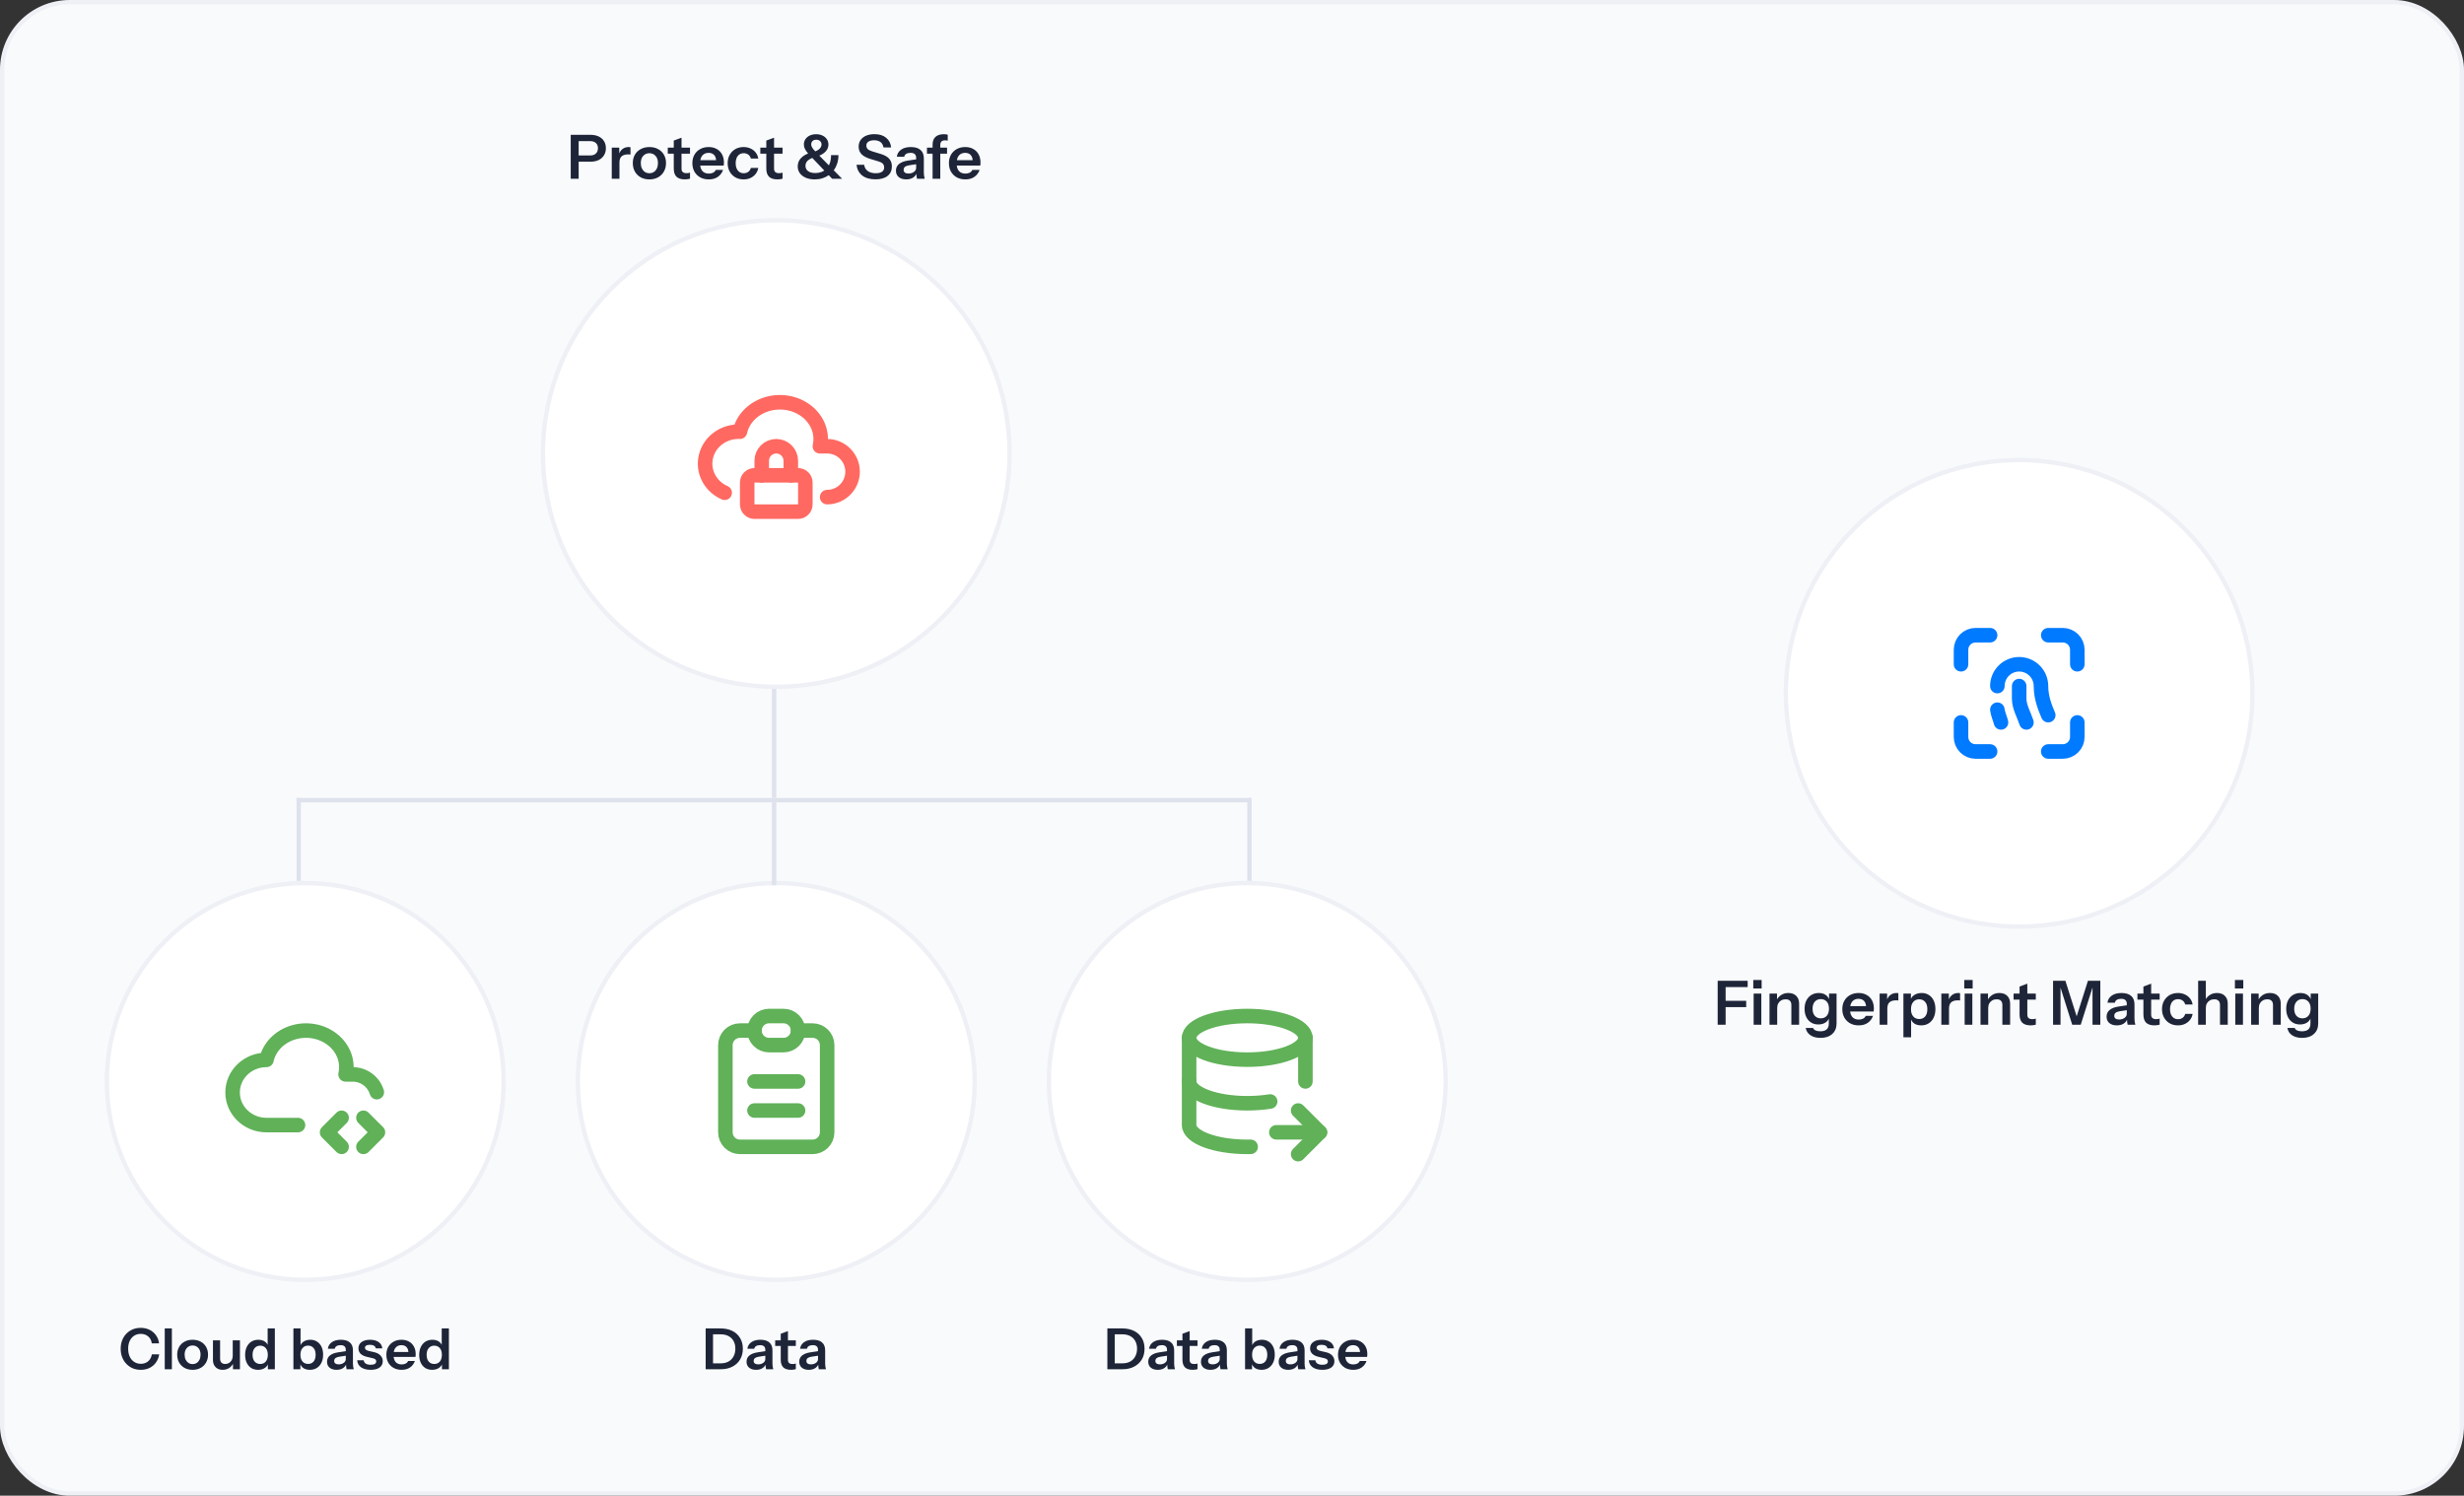 <svg width="565" height="343" viewBox="0 0 565 343" fill="none" xmlns="http://www.w3.org/2000/svg">
<rect x="0" y="0" width="565" height="343" fill="#333333" stroke="none"/>
<rect x="0.5" y="0.5" width="564" height="342" rx="15.5" fill="#F9FAFC" stroke="#EEF0F5"/>
<path d="M130.868 41V30.92H135.39C136.127 30.92 136.757 31.046 137.28 31.298C137.812 31.55 138.218 31.905 138.498 32.362C138.787 32.819 138.932 33.361 138.932 33.986C138.932 34.602 138.787 35.143 138.498 35.61C138.209 36.077 137.803 36.441 137.28 36.702C136.757 36.954 136.127 37.08 135.39 37.08H132.282V35.652H135.306C135.885 35.652 136.328 35.503 136.636 35.204C136.953 34.905 137.112 34.499 137.112 33.986C137.112 33.482 136.953 33.085 136.636 32.796C136.328 32.507 135.885 32.362 135.306 32.362H132.688V41H130.868ZM140.276 41V33.86H141.998V35.582H142.04V41H140.276ZM142.04 37.276L141.858 35.582C142.026 34.975 142.311 34.513 142.712 34.196C143.113 33.879 143.594 33.72 144.154 33.72C144.35 33.72 144.49 33.739 144.574 33.776V35.442C144.527 35.423 144.462 35.414 144.378 35.414C144.294 35.405 144.191 35.4 144.07 35.4C143.389 35.4 142.88 35.549 142.544 35.848C142.208 36.147 142.04 36.623 142.04 37.276ZM148.911 41.14C148.155 41.14 147.487 40.981 146.909 40.664C146.339 40.347 145.896 39.908 145.579 39.348C145.261 38.779 145.103 38.13 145.103 37.402C145.103 36.674 145.261 36.035 145.579 35.484C145.896 34.933 146.339 34.504 146.909 34.196C147.487 33.879 148.155 33.72 148.911 33.72C149.676 33.72 150.343 33.879 150.913 34.196C151.482 34.504 151.925 34.933 152.243 35.484C152.56 36.035 152.719 36.674 152.719 37.402C152.719 38.13 152.555 38.779 152.229 39.348C151.911 39.908 151.468 40.347 150.899 40.664C150.329 40.981 149.667 41.14 148.911 41.14ZM148.911 39.726C149.284 39.726 149.62 39.633 149.919 39.446C150.217 39.25 150.451 38.979 150.619 38.634C150.787 38.279 150.871 37.864 150.871 37.388C150.871 36.688 150.684 36.137 150.311 35.736C149.947 35.335 149.48 35.134 148.911 35.134C148.341 35.134 147.87 35.335 147.497 35.736C147.123 36.137 146.937 36.688 146.937 37.388C146.937 37.864 147.021 38.279 147.189 38.634C147.366 38.979 147.599 39.25 147.889 39.446C148.187 39.633 148.528 39.726 148.911 39.726ZM157.058 41.14C156.181 41.14 155.532 40.935 155.112 40.524C154.701 40.104 154.496 39.479 154.496 38.648V32.236L156.274 31.578V38.69C156.274 39.035 156.367 39.292 156.554 39.46C156.741 39.628 157.035 39.712 157.436 39.712C157.595 39.712 157.735 39.703 157.856 39.684C157.987 39.656 158.108 39.623 158.22 39.586V40.958C158.108 41.014 157.949 41.056 157.744 41.084C157.539 41.121 157.31 41.14 157.058 41.14ZM153.124 35.246V33.86H158.22V35.246H153.124ZM162.527 41.14C161.771 41.14 161.108 40.981 160.539 40.664C159.979 40.347 159.54 39.908 159.223 39.348C158.915 38.788 158.761 38.144 158.761 37.416C158.761 36.688 158.915 36.049 159.223 35.498C159.54 34.938 159.979 34.504 160.539 34.196C161.099 33.879 161.752 33.72 162.499 33.72C163.208 33.72 163.824 33.869 164.347 34.168C164.869 34.457 165.275 34.868 165.565 35.4C165.854 35.932 165.999 36.553 165.999 37.262C165.999 37.393 165.994 37.514 165.985 37.626C165.975 37.738 165.961 37.85 165.943 37.962H159.853V36.73H164.585L164.221 37.066C164.221 36.394 164.067 35.89 163.759 35.554C163.451 35.218 163.021 35.05 162.471 35.05C161.873 35.05 161.397 35.255 161.043 35.666C160.697 36.077 160.525 36.669 160.525 37.444C160.525 38.209 160.697 38.797 161.043 39.208C161.397 39.609 161.897 39.81 162.541 39.81C162.914 39.81 163.241 39.74 163.521 39.6C163.801 39.46 164.006 39.245 164.137 38.956H165.803C165.569 39.628 165.173 40.16 164.613 40.552C164.062 40.944 163.367 41.14 162.527 41.14ZM170.509 41.14C169.79 41.14 169.155 40.981 168.605 40.664C168.063 40.347 167.634 39.908 167.317 39.348C167.009 38.779 166.855 38.135 166.855 37.416C166.855 36.697 167.009 36.063 167.317 35.512C167.634 34.952 168.063 34.513 168.605 34.196C169.155 33.879 169.79 33.72 170.509 33.72C171.097 33.72 171.629 33.832 172.105 34.056C172.581 34.271 172.973 34.579 173.281 34.98C173.589 35.372 173.785 35.829 173.869 36.352H172.175C172.072 35.969 171.876 35.671 171.587 35.456C171.297 35.241 170.947 35.134 170.537 35.134C170.154 35.134 169.823 35.227 169.543 35.414C169.272 35.601 169.062 35.867 168.913 36.212C168.763 36.557 168.689 36.959 168.689 37.416C168.689 37.883 168.763 38.289 168.913 38.634C169.062 38.979 169.277 39.25 169.557 39.446C169.837 39.633 170.163 39.726 170.537 39.726C170.947 39.726 171.297 39.619 171.587 39.404C171.876 39.189 172.072 38.891 172.175 38.508H173.869C173.785 39.031 173.584 39.493 173.267 39.894C172.959 40.286 172.567 40.594 172.091 40.818C171.624 41.033 171.097 41.14 170.509 41.14ZM178.277 41.14C177.399 41.14 176.751 40.935 176.331 40.524C175.92 40.104 175.715 39.479 175.715 38.648V32.236L177.493 31.578V38.69C177.493 39.035 177.586 39.292 177.773 39.46C177.959 39.628 178.253 39.712 178.655 39.712C178.813 39.712 178.953 39.703 179.075 39.684C179.205 39.656 179.327 39.623 179.439 39.586V40.958C179.327 41.014 179.168 41.056 178.963 41.084C178.757 41.121 178.529 41.14 178.277 41.14ZM174.343 35.246V33.86H179.439V35.246H174.343ZM190.815 41L185.537 35.456C185.239 35.129 185.001 34.835 184.823 34.574C184.646 34.313 184.52 34.065 184.445 33.832C184.371 33.599 184.333 33.351 184.333 33.09C184.333 32.661 184.45 32.273 184.683 31.928C184.917 31.573 185.243 31.293 185.663 31.088C186.093 30.883 186.583 30.78 187.133 30.78C187.665 30.78 188.146 30.878 188.575 31.074C189.005 31.27 189.341 31.545 189.583 31.9C189.835 32.255 189.961 32.679 189.961 33.174C189.961 33.743 189.747 34.266 189.317 34.742C188.888 35.209 188.253 35.582 187.413 35.862L186.559 34.84C187.185 34.644 187.642 34.401 187.931 34.112C188.23 33.813 188.379 33.487 188.379 33.132C188.379 32.815 188.267 32.553 188.043 32.348C187.829 32.143 187.535 32.04 187.161 32.04C186.797 32.04 186.513 32.143 186.307 32.348C186.111 32.553 186.013 32.801 186.013 33.09C186.013 33.249 186.046 33.417 186.111 33.594C186.177 33.762 186.312 33.977 186.517 34.238C186.732 34.499 187.045 34.845 187.455 35.274L193.097 41H190.815ZM186.811 41.14C186.037 41.14 185.355 41.014 184.767 40.762C184.189 40.51 183.736 40.165 183.409 39.726C183.083 39.278 182.919 38.76 182.919 38.172C182.919 37.388 183.185 36.73 183.717 36.198C184.249 35.657 185.019 35.241 186.027 34.952L186.881 36.002C186.34 36.161 185.911 36.343 185.593 36.548C185.276 36.744 185.047 36.963 184.907 37.206C184.767 37.449 184.697 37.715 184.697 38.004C184.697 38.527 184.893 38.937 185.285 39.236C185.687 39.535 186.247 39.684 186.965 39.684C187.451 39.684 187.908 39.605 188.337 39.446C188.767 39.287 189.149 39.045 189.485 38.718C189.821 38.382 190.083 37.957 190.269 37.444C190.465 36.921 190.563 36.296 190.563 35.568H192.257C192.257 36.231 192.169 36.851 191.991 37.43C191.814 37.999 191.562 38.513 191.235 38.97C190.918 39.427 190.531 39.819 190.073 40.146C189.625 40.463 189.126 40.711 188.575 40.888C188.025 41.056 187.437 41.14 186.811 41.14ZM200.754 41.126C199.485 41.126 198.472 40.837 197.716 40.258C196.97 39.67 196.531 38.844 196.4 37.78H198.15C198.234 38.396 198.51 38.877 198.976 39.222C199.443 39.558 200.054 39.726 200.81 39.726C201.436 39.726 201.912 39.614 202.238 39.39C202.574 39.157 202.742 38.835 202.742 38.424C202.742 38.06 202.64 37.766 202.434 37.542C202.229 37.318 201.884 37.136 201.398 36.996L199.578 36.45C198.654 36.17 197.973 35.801 197.534 35.344C197.105 34.887 196.89 34.313 196.89 33.622C196.89 33.043 197.04 32.539 197.338 32.11C197.637 31.681 198.057 31.349 198.598 31.116C199.149 30.883 199.788 30.766 200.516 30.766C201.636 30.766 202.528 31.041 203.19 31.592C203.862 32.133 204.245 32.871 204.338 33.804H202.588C202.486 33.244 202.252 32.833 201.888 32.572C201.524 32.301 201.034 32.166 200.418 32.166C199.877 32.166 199.448 32.273 199.13 32.488C198.813 32.703 198.654 32.997 198.654 33.37C198.654 33.678 198.748 33.939 198.934 34.154C199.13 34.369 199.49 34.555 200.012 34.714L201.86 35.274C202.784 35.545 203.456 35.913 203.876 36.38C204.296 36.847 204.506 37.439 204.506 38.158C204.506 39.11 204.175 39.843 203.512 40.356C202.859 40.869 201.94 41.126 200.754 41.126ZM210.271 41C210.224 40.813 210.187 40.608 210.159 40.384C210.14 40.16 210.131 39.889 210.131 39.572H210.075V36.184C210.075 35.811 209.968 35.531 209.753 35.344C209.548 35.148 209.23 35.05 208.801 35.05C208.381 35.05 208.045 35.129 207.793 35.288C207.55 35.437 207.401 35.657 207.345 35.946H205.651C205.726 35.283 206.043 34.747 206.603 34.336C207.163 33.925 207.914 33.72 208.857 33.72C209.837 33.72 210.579 33.944 211.083 34.392C211.587 34.831 211.839 35.479 211.839 36.338V39.572C211.839 39.796 211.853 40.025 211.881 40.258C211.918 40.491 211.97 40.739 212.035 41H210.271ZM207.793 41.14C207.074 41.14 206.5 40.963 206.071 40.608C205.651 40.244 205.441 39.759 205.441 39.152C205.441 38.499 205.679 37.981 206.155 37.598C206.631 37.215 207.303 36.959 208.171 36.828L210.397 36.492V37.612L208.465 37.906C208.045 37.971 207.728 38.088 207.513 38.256C207.308 38.424 207.205 38.657 207.205 38.956C207.205 39.227 207.303 39.437 207.499 39.586C207.695 39.726 207.966 39.796 208.311 39.796C208.815 39.796 209.235 39.67 209.571 39.418C209.907 39.166 210.075 38.858 210.075 38.494L210.271 39.572C210.084 40.085 209.776 40.477 209.347 40.748C208.927 41.009 208.409 41.14 207.793 41.14ZM213.844 41V33.202C213.844 32.418 214.058 31.821 214.488 31.41C214.926 30.99 215.58 30.78 216.448 30.78C216.644 30.78 216.807 30.789 216.938 30.808C217.068 30.827 217.194 30.855 217.316 30.892V32.264C217.25 32.236 217.166 32.217 217.064 32.208C216.961 32.189 216.844 32.18 216.714 32.18C216.34 32.18 216.06 32.273 215.874 32.46C215.696 32.637 215.608 32.899 215.608 33.244V41H213.844ZM212.556 35.246V33.86H217.162V35.246H212.556ZM221.357 41.14C220.601 41.14 219.938 40.981 219.369 40.664C218.809 40.347 218.37 39.908 218.053 39.348C217.745 38.788 217.591 38.144 217.591 37.416C217.591 36.688 217.745 36.049 218.053 35.498C218.37 34.938 218.809 34.504 219.369 34.196C219.929 33.879 220.582 33.72 221.329 33.72C222.038 33.72 222.654 33.869 223.177 34.168C223.7 34.457 224.106 34.868 224.395 35.4C224.684 35.932 224.829 36.553 224.829 37.262C224.829 37.393 224.824 37.514 224.815 37.626C224.806 37.738 224.792 37.85 224.773 37.962H218.683V36.73H223.415L223.051 37.066C223.051 36.394 222.897 35.89 222.589 35.554C222.281 35.218 221.852 35.05 221.301 35.05C220.704 35.05 220.228 35.255 219.873 35.666C219.528 36.077 219.355 36.669 219.355 37.444C219.355 38.209 219.528 38.797 219.873 39.208C220.228 39.609 220.727 39.81 221.371 39.81C221.744 39.81 222.071 39.74 222.351 39.6C222.631 39.46 222.836 39.245 222.967 38.956H224.633C224.4 39.628 224.003 40.16 223.443 40.552C222.892 40.944 222.197 41.14 221.357 41.14Z" fill="#1E2538"/>
<path d="M393.868 235V224.92H395.688V235H393.868ZM394.736 230.954V229.512H400.406V230.954H394.736ZM394.736 226.362V224.92H400.742V226.362H394.736ZM402.114 235V227.86H403.878V235H402.114ZM402.03 226.684V224.738H403.948V226.684H402.03ZM405.751 235V227.86H407.473V229.54H407.515V235H405.751ZM410.763 235V230.492C410.763 230.053 410.651 229.722 410.427 229.498C410.203 229.274 409.876 229.162 409.447 229.162C409.073 229.162 408.737 229.246 408.439 229.414C408.149 229.582 407.921 229.815 407.753 230.114C407.594 230.413 407.515 230.758 407.515 231.15L407.333 229.442C407.575 228.919 407.93 228.504 408.397 228.196C408.863 227.879 409.423 227.72 410.077 227.72C410.851 227.72 411.453 227.939 411.882 228.378C412.321 228.817 412.541 229.4 412.541 230.128V235H410.763ZM417.445 238.01C416.502 238.01 415.728 237.805 415.121 237.394C414.524 236.983 414.169 236.428 414.057 235.728H415.737C415.821 235.971 416.003 236.157 416.283 236.288C416.572 236.428 416.946 236.498 417.403 236.498C418.066 236.498 418.556 236.349 418.873 236.05C419.19 235.761 419.349 235.317 419.349 234.72V233.18L419.475 233.208C419.363 233.731 419.078 234.151 418.621 234.468C418.164 234.776 417.604 234.93 416.941 234.93C416.306 234.93 415.751 234.781 415.275 234.482C414.808 234.183 414.444 233.768 414.183 233.236C413.922 232.695 413.791 232.065 413.791 231.346C413.791 230.618 413.926 229.983 414.197 229.442C414.468 228.901 414.846 228.481 415.331 228.182C415.826 227.874 416.4 227.72 417.053 227.72C417.725 227.72 418.276 227.883 418.705 228.21C419.144 228.527 419.414 228.971 419.517 229.54L419.405 229.554V227.86H421.127V234.706C421.127 235.723 420.796 236.526 420.133 237.114C419.48 237.711 418.584 238.01 417.445 238.01ZM417.515 233.53C418.084 233.53 418.537 233.339 418.873 232.956C419.218 232.564 419.391 232.018 419.391 231.318C419.391 230.618 419.218 230.077 418.873 229.694C418.528 229.311 418.07 229.12 417.501 229.12C416.941 229.12 416.488 229.316 416.143 229.708C415.798 230.091 415.625 230.632 415.625 231.332C415.625 232.032 415.798 232.573 416.143 232.956C416.488 233.339 416.946 233.53 417.515 233.53ZM426.21 235.14C425.454 235.14 424.792 234.981 424.222 234.664C423.662 234.347 423.224 233.908 422.906 233.348C422.598 232.788 422.444 232.144 422.444 231.416C422.444 230.688 422.598 230.049 422.906 229.498C423.224 228.938 423.662 228.504 424.222 228.196C424.782 227.879 425.436 227.72 426.182 227.72C426.892 227.72 427.508 227.869 428.03 228.168C428.553 228.457 428.959 228.868 429.248 229.4C429.538 229.932 429.682 230.553 429.682 231.262C429.682 231.393 429.678 231.514 429.668 231.626C429.659 231.738 429.645 231.85 429.626 231.962H423.536V230.73H428.268L427.904 231.066C427.904 230.394 427.75 229.89 427.442 229.554C427.134 229.218 426.705 229.05 426.154 229.05C425.557 229.05 425.081 229.255 424.726 229.666C424.381 230.077 424.208 230.669 424.208 231.444C424.208 232.209 424.381 232.797 424.726 233.208C425.081 233.609 425.58 233.81 426.224 233.81C426.598 233.81 426.924 233.74 427.204 233.6C427.484 233.46 427.69 233.245 427.82 232.956H429.486C429.253 233.628 428.856 234.16 428.296 234.552C427.746 234.944 427.05 235.14 426.21 235.14ZM431.002 235V227.86H432.724V229.582H432.766V235H431.002ZM432.766 231.276L432.584 229.582C432.752 228.975 433.037 228.513 433.438 228.196C433.84 227.879 434.32 227.72 434.88 227.72C435.076 227.72 435.216 227.739 435.3 227.776V229.442C435.254 229.423 435.188 229.414 435.104 229.414C435.02 229.405 434.918 229.4 434.796 229.4C434.115 229.4 433.606 229.549 433.27 229.848C432.934 230.147 432.766 230.623 432.766 231.276ZM440.532 235.14C439.85 235.14 439.295 234.981 438.866 234.664C438.446 234.337 438.184 233.889 438.082 233.32L438.222 233.306V237.87H436.458V227.86H438.18V229.47L438.04 229.442C438.17 228.91 438.469 228.49 438.936 228.182C439.402 227.874 439.972 227.72 440.644 227.72C441.278 227.72 441.829 227.874 442.296 228.182C442.772 228.481 443.14 228.905 443.402 229.456C443.663 230.007 443.794 230.655 443.794 231.402C443.794 232.158 443.658 232.816 443.388 233.376C443.117 233.936 442.739 234.37 442.254 234.678C441.768 234.986 441.194 235.14 440.532 235.14ZM440.084 233.684C440.653 233.684 441.106 233.488 441.442 233.096C441.778 232.695 441.946 232.135 441.946 231.416C441.946 230.697 441.773 230.142 441.428 229.75C441.092 229.358 440.639 229.162 440.07 229.162C439.51 229.162 439.057 229.363 438.712 229.764C438.366 230.156 438.194 230.711 438.194 231.43C438.194 232.149 438.366 232.704 438.712 233.096C439.057 233.488 439.514 233.684 440.084 233.684ZM445.153 235V227.86H446.875V229.582H446.917V235H445.153ZM446.917 231.276L446.735 229.582C446.903 228.975 447.188 228.513 447.589 228.196C447.99 227.879 448.471 227.72 449.031 227.72C449.227 227.72 449.367 227.739 449.451 227.776V229.442C449.404 229.423 449.339 229.414 449.255 229.414C449.171 229.405 449.068 229.4 448.947 229.4C448.266 229.4 447.757 229.549 447.421 229.848C447.085 230.147 446.917 230.623 446.917 231.276ZM450.499 235V227.86H452.263V235H450.499ZM450.415 226.684V224.738H452.333V226.684H450.415ZM454.135 235V227.86H455.857V229.54H455.899V235H454.135ZM459.147 235V230.492C459.147 230.053 459.035 229.722 458.811 229.498C458.587 229.274 458.261 229.162 457.831 229.162C457.458 229.162 457.122 229.246 456.823 229.414C456.534 229.582 456.305 229.815 456.137 230.114C455.979 230.413 455.899 230.758 455.899 231.15L455.717 229.442C455.96 228.919 456.315 228.504 456.781 228.196C457.248 227.879 457.808 227.72 458.461 227.72C459.236 227.72 459.838 227.939 460.267 228.378C460.706 228.817 460.925 229.4 460.925 230.128V235H459.147ZM465.654 235.14C464.776 235.14 464.128 234.935 463.708 234.524C463.297 234.104 463.092 233.479 463.092 232.648V226.236L464.87 225.578V232.69C464.87 233.035 464.963 233.292 465.15 233.46C465.336 233.628 465.63 233.712 466.032 233.712C466.19 233.712 466.33 233.703 466.452 233.684C466.582 233.656 466.704 233.623 466.816 233.586V234.958C466.704 235.014 466.545 235.056 466.34 235.084C466.134 235.121 465.906 235.14 465.654 235.14ZM461.72 229.246V227.86H466.816V229.246H461.72ZM470.772 235V224.92H473.6L476.68 234.636H475.686L478.766 224.92H481.608V235H479.816V225.522H480.11L477.114 235H475.168L472.2 225.606H472.48V235H470.772ZM487.872 235C487.826 234.813 487.788 234.608 487.76 234.384C487.742 234.16 487.732 233.889 487.732 233.572H487.676V230.184C487.676 229.811 487.569 229.531 487.354 229.344C487.149 229.148 486.832 229.05 486.402 229.05C485.982 229.05 485.646 229.129 485.394 229.288C485.152 229.437 485.002 229.657 484.946 229.946H483.252C483.327 229.283 483.644 228.747 484.204 228.336C484.764 227.925 485.516 227.72 486.458 227.72C487.438 227.72 488.18 227.944 488.684 228.392C489.188 228.831 489.44 229.479 489.44 230.338V233.572C489.44 233.796 489.454 234.025 489.482 234.258C489.52 234.491 489.571 234.739 489.636 235H487.872ZM485.394 235.14C484.676 235.14 484.102 234.963 483.672 234.608C483.252 234.244 483.042 233.759 483.042 233.152C483.042 232.499 483.28 231.981 483.756 231.598C484.232 231.215 484.904 230.959 485.772 230.828L487.998 230.492V231.612L486.066 231.906C485.646 231.971 485.329 232.088 485.114 232.256C484.909 232.424 484.806 232.657 484.806 232.956C484.806 233.227 484.904 233.437 485.1 233.586C485.296 233.726 485.567 233.796 485.912 233.796C486.416 233.796 486.836 233.67 487.172 233.418C487.508 233.166 487.676 232.858 487.676 232.494L487.872 233.572C487.686 234.085 487.378 234.477 486.948 234.748C486.528 235.009 486.01 235.14 485.394 235.14ZM494.05 235.14C493.173 235.14 492.524 234.935 492.104 234.524C491.694 234.104 491.488 233.479 491.488 232.648V226.236L493.266 225.578V232.69C493.266 233.035 493.36 233.292 493.546 233.46C493.733 233.628 494.027 233.712 494.428 233.712C494.587 233.712 494.727 233.703 494.848 233.684C494.979 233.656 495.1 233.623 495.212 233.586V234.958C495.1 235.014 494.942 235.056 494.736 235.084C494.531 235.121 494.302 235.14 494.05 235.14ZM490.116 229.246V227.86H495.212V229.246H490.116ZM499.407 235.14C498.688 235.14 498.054 234.981 497.503 234.664C496.962 234.347 496.532 233.908 496.215 233.348C495.907 232.779 495.753 232.135 495.753 231.416C495.753 230.697 495.907 230.063 496.215 229.512C496.532 228.952 496.962 228.513 497.503 228.196C498.054 227.879 498.688 227.72 499.407 227.72C499.995 227.72 500.527 227.832 501.003 228.056C501.479 228.271 501.871 228.579 502.179 228.98C502.487 229.372 502.683 229.829 502.767 230.352H501.073C500.97 229.969 500.774 229.671 500.485 229.456C500.196 229.241 499.846 229.134 499.435 229.134C499.052 229.134 498.721 229.227 498.441 229.414C498.17 229.601 497.96 229.867 497.811 230.212C497.662 230.557 497.587 230.959 497.587 231.416C497.587 231.883 497.662 232.289 497.811 232.634C497.96 232.979 498.175 233.25 498.455 233.446C498.735 233.633 499.062 233.726 499.435 233.726C499.846 233.726 500.196 233.619 500.485 233.404C500.774 233.189 500.97 232.891 501.073 232.508H502.767C502.683 233.031 502.482 233.493 502.165 233.894C501.857 234.286 501.465 234.594 500.989 234.818C500.522 235.033 499.995 235.14 499.407 235.14ZM504.038 235V224.92H505.802V235H504.038ZM509.05 235V230.492C509.05 230.053 508.938 229.722 508.714 229.498C508.49 229.274 508.163 229.162 507.734 229.162C507.36 229.162 507.024 229.246 506.726 229.414C506.436 229.582 506.208 229.815 506.04 230.114C505.881 230.413 505.802 230.758 505.802 231.15L505.62 229.442C505.862 228.919 506.217 228.504 506.684 228.196C507.15 227.879 507.71 227.72 508.364 227.72C509.138 227.72 509.74 227.939 510.17 228.378C510.608 228.817 510.828 229.4 510.828 230.128V235H509.05ZM512.555 235V227.86H514.319V235H512.555ZM512.471 226.684V224.738H514.389V226.684H512.471ZM516.192 235V227.86H517.914V229.54H517.956V235H516.192ZM521.204 235V230.492C521.204 230.053 521.092 229.722 520.868 229.498C520.644 229.274 520.317 229.162 519.888 229.162C519.515 229.162 519.179 229.246 518.88 229.414C518.591 229.582 518.362 229.815 518.194 230.114C518.035 230.413 517.956 230.758 517.956 231.15L517.774 229.442C518.017 228.919 518.371 228.504 518.838 228.196C519.305 227.879 519.865 227.72 520.518 227.72C521.293 227.72 521.895 227.939 522.324 228.378C522.763 228.817 522.982 229.4 522.982 230.128V235H521.204ZM527.887 238.01C526.944 238.01 526.169 237.805 525.562 237.394C524.965 236.983 524.611 236.428 524.499 235.728H526.179C526.263 235.971 526.445 236.157 526.725 236.288C527.014 236.428 527.387 236.498 527.845 236.498C528.507 236.498 528.997 236.349 529.315 236.05C529.632 235.761 529.791 235.317 529.791 234.72V233.18L529.917 233.208C529.805 233.731 529.52 234.151 529.063 234.468C528.605 234.776 528.045 234.93 527.383 234.93C526.748 234.93 526.193 234.781 525.717 234.482C525.25 234.183 524.886 233.768 524.625 233.236C524.363 232.695 524.233 232.065 524.233 231.346C524.233 230.618 524.368 229.983 524.639 229.442C524.909 228.901 525.287 228.481 525.773 228.182C526.267 227.874 526.841 227.72 527.495 227.72C528.167 227.72 528.717 227.883 529.147 228.21C529.585 228.527 529.856 228.971 529.959 229.54L529.847 229.554V227.86H531.569V234.706C531.569 235.723 531.237 236.526 530.575 237.114C529.921 237.711 529.025 238.01 527.887 238.01ZM527.957 233.53C528.526 233.53 528.979 233.339 529.315 232.956C529.66 232.564 529.833 232.018 529.833 231.318C529.833 230.618 529.66 230.077 529.315 229.694C528.969 229.311 528.512 229.12 527.943 229.12C527.383 229.12 526.93 229.316 526.585 229.708C526.239 230.091 526.067 230.632 526.067 231.332C526.067 232.032 526.239 232.573 526.585 232.956C526.93 233.339 527.387 233.53 527.957 233.53Z" fill="#1E2538"/>
<path d="M32.275 314.13C31.608 314.13 30.992 314.013 30.429 313.779C29.874 313.536 29.389 313.198 28.973 312.765C28.557 312.332 28.236 311.82 28.011 311.231C27.786 310.642 27.673 309.996 27.673 309.294C27.673 308.592 27.786 307.951 28.011 307.37C28.236 306.789 28.553 306.287 28.96 305.862C29.376 305.429 29.861 305.095 30.416 304.861C30.979 304.627 31.599 304.51 32.275 304.51C33.02 304.51 33.692 304.657 34.29 304.952C34.888 305.247 35.378 305.663 35.759 306.2C36.149 306.729 36.387 307.353 36.474 308.072H34.81C34.706 307.37 34.424 306.833 33.965 306.46C33.506 306.079 32.947 305.888 32.288 305.888C31.707 305.888 31.2 306.027 30.767 306.304C30.334 306.581 29.996 306.976 29.753 307.487C29.51 307.99 29.389 308.588 29.389 309.281C29.389 309.992 29.51 310.607 29.753 311.127C29.996 311.638 30.338 312.037 30.78 312.323C31.222 312.609 31.729 312.752 32.301 312.752C32.942 312.752 33.493 312.566 33.952 312.193C34.411 311.812 34.702 311.274 34.823 310.581H36.5C36.396 311.292 36.149 311.916 35.759 312.453C35.378 312.99 34.888 313.406 34.29 313.701C33.692 313.987 33.02 314.13 32.275 314.13ZM37.775 314V304.64H39.413V314H37.775ZM44.168 314.13C43.466 314.13 42.846 313.983 42.309 313.688C41.78 313.393 41.368 312.986 41.074 312.466C40.779 311.937 40.632 311.335 40.632 310.659C40.632 309.983 40.779 309.389 41.074 308.878C41.368 308.367 41.78 307.968 42.309 307.682C42.846 307.387 43.466 307.24 44.168 307.24C44.878 307.24 45.498 307.387 46.027 307.682C46.555 307.968 46.967 308.367 47.262 308.878C47.556 309.389 47.704 309.983 47.704 310.659C47.704 311.335 47.552 311.937 47.249 312.466C46.954 312.986 46.542 313.393 46.014 313.688C45.485 313.983 44.87 314.13 44.168 314.13ZM44.168 312.817C44.514 312.817 44.826 312.73 45.104 312.557C45.381 312.375 45.598 312.124 45.754 311.803C45.91 311.474 45.988 311.088 45.988 310.646C45.988 309.996 45.814 309.485 45.468 309.112C45.13 308.739 44.696 308.553 44.168 308.553C43.639 308.553 43.201 308.739 42.855 309.112C42.508 309.485 42.335 309.996 42.335 310.646C42.335 311.088 42.413 311.474 42.569 311.803C42.733 312.124 42.95 312.375 43.219 312.557C43.496 312.73 43.812 312.817 44.168 312.817ZM51.054 314.13C50.594 314.13 50.196 314.035 49.858 313.844C49.528 313.645 49.273 313.376 49.091 313.038C48.917 312.7 48.831 312.319 48.831 311.894V307.37H50.469V311.556C50.469 311.963 50.568 312.271 50.768 312.479C50.976 312.687 51.266 312.791 51.639 312.791C51.977 312.791 52.271 312.713 52.523 312.557C52.783 312.401 52.986 312.184 53.134 311.907C53.29 311.621 53.368 311.3 53.368 310.945L53.537 312.531C53.32 313.016 52.995 313.406 52.562 313.701C52.137 313.987 51.634 314.13 51.054 314.13ZM53.42 314V312.44H53.368V307.37H55.019V314H53.42ZM61.423 314V312.505L61.553 312.531C61.44 313.016 61.167 313.406 60.734 313.701C60.3 313.987 59.785 314.13 59.187 314.13C58.58 314.13 58.051 313.991 57.601 313.714C57.159 313.428 56.816 313.029 56.574 312.518C56.331 312.007 56.21 311.404 56.21 310.711C56.21 310.009 56.336 309.398 56.587 308.878C56.838 308.358 57.189 307.955 57.64 307.669C58.099 307.383 58.632 307.24 59.239 307.24C59.863 307.24 60.379 307.392 60.786 307.695C61.193 307.99 61.444 308.401 61.54 308.93L61.371 308.943V304.64H63.022V314H61.423ZM59.668 312.791C60.197 312.791 60.617 312.609 60.929 312.245C61.249 311.872 61.41 311.352 61.41 310.685C61.41 310.018 61.249 309.502 60.929 309.138C60.608 308.774 60.184 308.592 59.655 308.592C59.135 308.592 58.715 308.778 58.394 309.151C58.073 309.515 57.913 310.031 57.913 310.698C57.913 311.365 58.073 311.881 58.394 312.245C58.715 312.609 59.139 312.791 59.668 312.791ZM71.062 314.13C70.429 314.13 69.909 313.983 69.502 313.688C69.103 313.385 68.856 312.969 68.761 312.44L68.878 312.427V314H67.279V304.64H68.917V308.865L68.8 308.839C68.912 308.345 69.177 307.955 69.593 307.669C70.017 307.383 70.542 307.24 71.166 307.24C71.755 307.24 72.266 307.383 72.7 307.669C73.142 307.946 73.484 308.341 73.727 308.852C73.969 309.363 74.091 309.966 74.091 310.659C74.091 311.361 73.965 311.972 73.714 312.492C73.462 313.012 73.111 313.415 72.661 313.701C72.21 313.987 71.677 314.13 71.062 314.13ZM70.646 312.778C71.174 312.778 71.595 312.596 71.907 312.232C72.219 311.859 72.375 311.339 72.375 310.672C72.375 310.005 72.214 309.489 71.894 309.125C71.582 308.761 71.161 308.579 70.633 308.579C70.113 308.579 69.692 308.765 69.372 309.138C69.051 309.502 68.891 310.018 68.891 310.685C68.891 311.352 69.051 311.868 69.372 312.232C69.692 312.596 70.117 312.778 70.646 312.778ZM79.474 314C79.431 313.827 79.396 313.636 79.37 313.428C79.353 313.22 79.344 312.969 79.344 312.674H79.292V309.528C79.292 309.181 79.193 308.921 78.993 308.748C78.803 308.566 78.508 308.475 78.109 308.475C77.719 308.475 77.407 308.549 77.173 308.696C76.948 308.835 76.809 309.038 76.757 309.307H75.184C75.254 308.692 75.548 308.193 76.068 307.812C76.588 307.431 77.286 307.24 78.161 307.24C79.071 307.24 79.76 307.448 80.228 307.864C80.696 308.271 80.93 308.874 80.93 309.671V312.674C80.93 312.882 80.943 313.094 80.969 313.311C81.004 313.528 81.052 313.757 81.112 314H79.474ZM77.173 314.13C76.506 314.13 75.973 313.965 75.574 313.636C75.184 313.298 74.989 312.847 74.989 312.284C74.989 311.677 75.21 311.196 75.652 310.841C76.094 310.486 76.718 310.247 77.524 310.126L79.591 309.814V310.854L77.797 311.127C77.407 311.188 77.113 311.296 76.913 311.452C76.723 311.608 76.627 311.825 76.627 312.102C76.627 312.353 76.718 312.548 76.9 312.687C77.082 312.817 77.334 312.882 77.654 312.882C78.122 312.882 78.512 312.765 78.824 312.531C79.136 312.297 79.292 312.011 79.292 311.673L79.474 312.674C79.301 313.151 79.015 313.515 78.616 313.766C78.226 314.009 77.745 314.13 77.173 314.13ZM84.997 314.13C84.079 314.13 83.346 313.939 82.8 313.558C82.254 313.168 81.955 312.631 81.903 311.946H83.398C83.442 312.284 83.602 312.54 83.879 312.713C84.157 312.886 84.529 312.973 84.997 312.973C85.422 312.973 85.738 312.908 85.946 312.778C86.163 312.639 86.271 312.444 86.271 312.193C86.271 312.011 86.211 311.864 86.089 311.751C85.968 311.63 85.738 311.53 85.4 311.452L84.334 311.205C83.606 311.049 83.065 310.806 82.709 310.477C82.363 310.139 82.189 309.719 82.189 309.216C82.189 308.601 82.423 308.12 82.891 307.773C83.368 307.418 84.022 307.24 84.854 307.24C85.678 307.24 86.336 307.418 86.83 307.773C87.333 308.12 87.61 308.601 87.662 309.216H86.167C86.124 308.947 85.985 308.744 85.751 308.605C85.526 308.466 85.214 308.397 84.815 308.397C84.443 308.397 84.161 308.458 83.97 308.579C83.78 308.692 83.684 308.861 83.684 309.086C83.684 309.259 83.758 309.407 83.905 309.528C84.053 309.641 84.3 309.74 84.646 309.827L85.79 310.087C86.44 310.234 86.93 310.49 87.259 310.854C87.597 311.218 87.766 311.647 87.766 312.141C87.766 312.774 87.524 313.263 87.038 313.61C86.553 313.957 85.873 314.13 84.997 314.13ZM92.092 314.13C91.39 314.13 90.774 313.983 90.246 313.688C89.726 313.393 89.318 312.986 89.024 312.466C88.738 311.946 88.595 311.348 88.595 310.672C88.595 309.996 88.738 309.402 89.024 308.891C89.318 308.371 89.726 307.968 90.246 307.682C90.766 307.387 91.372 307.24 92.066 307.24C92.724 307.24 93.296 307.379 93.782 307.656C94.267 307.925 94.644 308.306 94.913 308.8C95.181 309.294 95.316 309.87 95.316 310.529C95.316 310.65 95.311 310.763 95.303 310.867C95.294 310.971 95.281 311.075 95.264 311.179H89.609V310.035H94.003L93.665 310.347C93.665 309.723 93.522 309.255 93.236 308.943C92.95 308.631 92.551 308.475 92.04 308.475C91.485 308.475 91.043 308.666 90.714 309.047C90.393 309.428 90.233 309.979 90.233 310.698C90.233 311.409 90.393 311.955 90.714 312.336C91.043 312.709 91.507 312.895 92.105 312.895C92.451 312.895 92.755 312.83 93.015 312.7C93.275 312.57 93.465 312.371 93.587 312.102H95.134C94.917 312.726 94.549 313.22 94.029 313.584C93.517 313.948 92.872 314.13 92.092 314.13ZM101.337 314V312.505L101.467 312.531C101.354 313.016 101.081 313.406 100.648 313.701C100.215 313.987 99.699 314.13 99.101 314.13C98.494 314.13 97.966 313.991 97.515 313.714C97.073 313.428 96.731 313.029 96.488 312.518C96.245 312.007 96.124 311.404 96.124 310.711C96.124 310.009 96.25 309.398 96.501 308.878C96.752 308.358 97.103 307.955 97.554 307.669C98.013 307.383 98.546 307.24 99.153 307.24C99.777 307.24 100.293 307.392 100.7 307.695C101.107 307.99 101.359 308.401 101.454 308.93L101.285 308.943V304.64H102.936V314H101.337ZM99.582 312.791C100.111 312.791 100.531 312.609 100.843 312.245C101.164 311.872 101.324 311.352 101.324 310.685C101.324 310.018 101.164 309.502 100.843 309.138C100.522 308.774 100.098 308.592 99.569 308.592C99.049 308.592 98.629 308.778 98.308 309.151C97.987 309.515 97.827 310.031 97.827 310.698C97.827 311.365 97.987 311.881 98.308 312.245C98.629 312.609 99.053 312.791 99.582 312.791Z" fill="#1E2538"/>
<path d="M162.835 314V312.648H165.253C165.964 312.648 166.57 312.505 167.073 312.219C167.576 311.933 167.957 311.534 168.217 311.023C168.486 310.512 168.62 309.927 168.62 309.268C168.62 308.618 168.486 308.046 168.217 307.552C167.957 307.058 167.576 306.677 167.073 306.408C166.579 306.131 165.972 305.992 165.253 305.992H162.861V304.64H165.253C166.276 304.64 167.168 304.831 167.931 305.212C168.694 305.593 169.283 306.135 169.699 306.837C170.124 307.53 170.336 308.349 170.336 309.294C170.336 310.239 170.124 311.066 169.699 311.777C169.274 312.479 168.681 313.025 167.918 313.415C167.164 313.805 166.28 314 165.266 314H162.835ZM161.808 314V304.64H163.498V314H161.808ZM175.668 314C175.625 313.827 175.59 313.636 175.564 313.428C175.547 313.22 175.538 312.969 175.538 312.674H175.486V309.528C175.486 309.181 175.386 308.921 175.187 308.748C174.996 308.566 174.702 308.475 174.303 308.475C173.913 308.475 173.601 308.549 173.367 308.696C173.142 308.835 173.003 309.038 172.951 309.307H171.378C171.447 308.692 171.742 308.193 172.262 307.812C172.782 307.431 173.48 307.24 174.355 307.24C175.265 307.24 175.954 307.448 176.422 307.864C176.89 308.271 177.124 308.874 177.124 309.671V312.674C177.124 312.882 177.137 313.094 177.163 313.311C177.198 313.528 177.245 313.757 177.306 314H175.668ZM173.367 314.13C172.7 314.13 172.167 313.965 171.768 313.636C171.378 313.298 171.183 312.847 171.183 312.284C171.183 311.677 171.404 311.196 171.846 310.841C172.288 310.486 172.912 310.247 173.718 310.126L175.785 309.814V310.854L173.991 311.127C173.601 311.188 173.306 311.296 173.107 311.452C172.916 311.608 172.821 311.825 172.821 312.102C172.821 312.353 172.912 312.548 173.094 312.687C173.276 312.817 173.527 312.882 173.848 312.882C174.316 312.882 174.706 312.765 175.018 312.531C175.33 312.297 175.486 312.011 175.486 311.673L175.668 312.674C175.495 313.151 175.209 313.515 174.81 313.766C174.42 314.009 173.939 314.13 173.367 314.13ZM181.405 314.13C180.59 314.13 179.988 313.939 179.598 313.558C179.216 313.168 179.026 312.587 179.026 311.816V305.862L180.677 305.251V311.855C180.677 312.176 180.763 312.414 180.937 312.57C181.11 312.726 181.383 312.804 181.756 312.804C181.903 312.804 182.033 312.795 182.146 312.778C182.267 312.752 182.38 312.722 182.484 312.687V313.961C182.38 314.013 182.232 314.052 182.042 314.078C181.851 314.113 181.639 314.13 181.405 314.13ZM177.752 308.657V307.37H182.484V308.657H177.752ZM187.754 314C187.711 313.827 187.676 313.636 187.65 313.428C187.633 313.22 187.624 312.969 187.624 312.674H187.572V309.528C187.572 309.181 187.472 308.921 187.273 308.748C187.082 308.566 186.788 308.475 186.389 308.475C185.999 308.475 185.687 308.549 185.453 308.696C185.228 308.835 185.089 309.038 185.037 309.307H183.464C183.533 308.692 183.828 308.193 184.348 307.812C184.868 307.431 185.566 307.24 186.441 307.24C187.351 307.24 188.04 307.448 188.508 307.864C188.976 308.271 189.21 308.874 189.21 309.671V312.674C189.21 312.882 189.223 313.094 189.249 313.311C189.284 313.528 189.331 313.757 189.392 314H187.754ZM185.453 314.13C184.786 314.13 184.253 313.965 183.854 313.636C183.464 313.298 183.269 312.847 183.269 312.284C183.269 311.677 183.49 311.196 183.932 310.841C184.374 310.486 184.998 310.247 185.804 310.126L187.871 309.814V310.854L186.077 311.127C185.687 311.188 185.392 311.296 185.193 311.452C185.002 311.608 184.907 311.825 184.907 312.102C184.907 312.353 184.998 312.548 185.18 312.687C185.362 312.817 185.613 312.882 185.934 312.882C186.402 312.882 186.792 312.765 187.104 312.531C187.416 312.297 187.572 312.011 187.572 311.673L187.754 312.674C187.581 313.151 187.295 313.515 186.896 313.766C186.506 314.009 186.025 314.13 185.453 314.13Z" fill="#1E2538"/>
<path d="M254.947 314V312.648H257.365C258.075 312.648 258.682 312.505 259.185 312.219C259.687 311.933 260.069 311.534 260.329 311.023C260.597 310.512 260.732 309.927 260.732 309.268C260.732 308.618 260.597 308.046 260.329 307.552C260.069 307.058 259.687 306.677 259.185 306.408C258.691 306.131 258.084 305.992 257.365 305.992H254.973V304.64H257.365C258.387 304.64 259.28 304.831 260.043 305.212C260.805 305.593 261.395 306.135 261.811 306.837C262.235 307.53 262.448 308.349 262.448 309.294C262.448 310.239 262.235 311.066 261.811 311.777C261.386 312.479 260.792 313.025 260.03 313.415C259.276 313.805 258.392 314 257.378 314H254.947ZM253.92 314V304.64H255.61V314H253.92ZM267.78 314C267.737 313.827 267.702 313.636 267.676 313.428C267.659 313.22 267.65 312.969 267.65 312.674H267.598V309.528C267.598 309.181 267.498 308.921 267.299 308.748C267.108 308.566 266.814 308.475 266.415 308.475C266.025 308.475 265.713 308.549 265.479 308.696C265.254 308.835 265.115 309.038 265.063 309.307H263.49C263.559 308.692 263.854 308.193 264.374 307.812C264.894 307.431 265.592 307.24 266.467 307.24C267.377 307.24 268.066 307.448 268.534 307.864C269.002 308.271 269.236 308.874 269.236 309.671V312.674C269.236 312.882 269.249 313.094 269.275 313.311C269.31 313.528 269.357 313.757 269.418 314H267.78ZM265.479 314.13C264.812 314.13 264.279 313.965 263.88 313.636C263.49 313.298 263.295 312.847 263.295 312.284C263.295 311.677 263.516 311.196 263.958 310.841C264.4 310.486 265.024 310.247 265.83 310.126L267.897 309.814V310.854L266.103 311.127C265.713 311.188 265.418 311.296 265.219 311.452C265.028 311.608 264.933 311.825 264.933 312.102C264.933 312.353 265.024 312.548 265.206 312.687C265.388 312.817 265.639 312.882 265.96 312.882C266.428 312.882 266.818 312.765 267.13 312.531C267.442 312.297 267.598 312.011 267.598 311.673L267.78 312.674C267.607 313.151 267.321 313.515 266.922 313.766C266.532 314.009 266.051 314.13 265.479 314.13ZM273.516 314.13C272.702 314.13 272.099 313.939 271.709 313.558C271.328 313.168 271.137 312.587 271.137 311.816V305.862L272.788 305.251V311.855C272.788 312.176 272.875 312.414 273.048 312.57C273.222 312.726 273.495 312.804 273.867 312.804C274.015 312.804 274.145 312.795 274.257 312.778C274.379 312.752 274.491 312.722 274.595 312.687V313.961C274.491 314.013 274.344 314.052 274.153 314.078C273.963 314.113 273.75 314.13 273.516 314.13ZM269.863 308.657V307.37H274.595V308.657H269.863ZM279.866 314C279.823 313.827 279.788 313.636 279.762 313.428C279.745 313.22 279.736 312.969 279.736 312.674H279.684V309.528C279.684 309.181 279.584 308.921 279.385 308.748C279.194 308.566 278.9 308.475 278.501 308.475C278.111 308.475 277.799 308.549 277.565 308.696C277.34 308.835 277.201 309.038 277.149 309.307H275.576C275.645 308.692 275.94 308.193 276.46 307.812C276.98 307.431 277.678 307.24 278.553 307.24C279.463 307.24 280.152 307.448 280.62 307.864C281.088 308.271 281.322 308.874 281.322 309.671V312.674C281.322 312.882 281.335 313.094 281.361 313.311C281.396 313.528 281.443 313.757 281.504 314H279.866ZM277.565 314.13C276.898 314.13 276.365 313.965 275.966 313.636C275.576 313.298 275.381 312.847 275.381 312.284C275.381 311.677 275.602 311.196 276.044 310.841C276.486 310.486 277.11 310.247 277.916 310.126L279.983 309.814V310.854L278.189 311.127C277.799 311.188 277.504 311.296 277.305 311.452C277.114 311.608 277.019 311.825 277.019 312.102C277.019 312.353 277.11 312.548 277.292 312.687C277.474 312.817 277.725 312.882 278.046 312.882C278.514 312.882 278.904 312.765 279.216 312.531C279.528 312.297 279.684 312.011 279.684 311.673L279.866 312.674C279.693 313.151 279.407 313.515 279.008 313.766C278.618 314.009 278.137 314.13 277.565 314.13ZM289.278 314.13C288.645 314.13 288.125 313.983 287.718 313.688C287.319 313.385 287.072 312.969 286.977 312.44L287.094 312.427V314H285.495V304.64H287.133V308.865L287.016 308.839C287.128 308.345 287.393 307.955 287.809 307.669C288.233 307.383 288.758 307.24 289.382 307.24C289.971 307.24 290.482 307.383 290.916 307.669C291.358 307.946 291.7 308.341 291.943 308.852C292.185 309.363 292.307 309.966 292.307 310.659C292.307 311.361 292.181 311.972 291.93 312.492C291.678 313.012 291.327 313.415 290.877 313.701C290.426 313.987 289.893 314.13 289.278 314.13ZM288.862 312.778C289.39 312.778 289.811 312.596 290.123 312.232C290.435 311.859 290.591 311.339 290.591 310.672C290.591 310.005 290.43 309.489 290.11 309.125C289.798 308.761 289.377 308.579 288.849 308.579C288.329 308.579 287.908 308.765 287.588 309.138C287.267 309.502 287.107 310.018 287.107 310.685C287.107 311.352 287.267 311.868 287.588 312.232C287.908 312.596 288.333 312.778 288.862 312.778ZM297.69 314C297.647 313.827 297.612 313.636 297.586 313.428C297.569 313.22 297.56 312.969 297.56 312.674H297.508V309.528C297.508 309.181 297.408 308.921 297.209 308.748C297.018 308.566 296.724 308.475 296.325 308.475C295.935 308.475 295.623 308.549 295.389 308.696C295.164 308.835 295.025 309.038 294.973 309.307H293.4C293.469 308.692 293.764 308.193 294.284 307.812C294.804 307.431 295.502 307.24 296.377 307.24C297.287 307.24 297.976 307.448 298.444 307.864C298.912 308.271 299.146 308.874 299.146 309.671V312.674C299.146 312.882 299.159 313.094 299.185 313.311C299.22 313.528 299.267 313.757 299.328 314H297.69ZM295.389 314.13C294.722 314.13 294.189 313.965 293.79 313.636C293.4 313.298 293.205 312.847 293.205 312.284C293.205 311.677 293.426 311.196 293.868 310.841C294.31 310.486 294.934 310.247 295.74 310.126L297.807 309.814V310.854L296.013 311.127C295.623 311.188 295.328 311.296 295.129 311.452C294.938 311.608 294.843 311.825 294.843 312.102C294.843 312.353 294.934 312.548 295.116 312.687C295.298 312.817 295.549 312.882 295.87 312.882C296.338 312.882 296.728 312.765 297.04 312.531C297.352 312.297 297.508 312.011 297.508 311.673L297.69 312.674C297.517 313.151 297.231 313.515 296.832 313.766C296.442 314.009 295.961 314.13 295.389 314.13ZM303.213 314.13C302.294 314.13 301.562 313.939 301.016 313.558C300.47 313.168 300.171 312.631 300.119 311.946H301.614C301.657 312.284 301.818 312.54 302.095 312.713C302.372 312.886 302.745 312.973 303.213 312.973C303.638 312.973 303.954 312.908 304.162 312.778C304.379 312.639 304.487 312.444 304.487 312.193C304.487 312.011 304.426 311.864 304.305 311.751C304.184 311.63 303.954 311.53 303.616 311.452L302.55 311.205C301.822 311.049 301.28 310.806 300.925 310.477C300.578 310.139 300.405 309.719 300.405 309.216C300.405 308.601 300.639 308.12 301.107 307.773C301.584 307.418 302.238 307.24 303.07 307.24C303.893 307.24 304.552 307.418 305.046 307.773C305.549 308.12 305.826 308.601 305.878 309.216H304.383C304.34 308.947 304.201 308.744 303.967 308.605C303.742 308.466 303.43 308.397 303.031 308.397C302.658 308.397 302.377 308.458 302.186 308.579C301.995 308.692 301.9 308.861 301.9 309.086C301.9 309.259 301.974 309.407 302.121 309.528C302.268 309.641 302.515 309.74 302.862 309.827L304.006 310.087C304.656 310.234 305.146 310.49 305.475 310.854C305.813 311.218 305.982 311.647 305.982 312.141C305.982 312.774 305.739 313.263 305.254 313.61C304.769 313.957 304.088 314.13 303.213 314.13ZM310.307 314.13C309.605 314.13 308.99 313.983 308.461 313.688C307.941 313.393 307.534 312.986 307.239 312.466C306.953 311.946 306.81 311.348 306.81 310.672C306.81 309.996 306.953 309.402 307.239 308.891C307.534 308.371 307.941 307.968 308.461 307.682C308.981 307.387 309.588 307.24 310.281 307.24C310.94 307.24 311.512 307.379 311.997 307.656C312.483 307.925 312.86 308.306 313.128 308.8C313.397 309.294 313.531 309.87 313.531 310.529C313.531 310.65 313.527 310.763 313.518 310.867C313.51 310.971 313.497 311.075 313.479 311.179H307.824V310.035H312.218L311.88 310.347C311.88 309.723 311.737 309.255 311.451 308.943C311.165 308.631 310.767 308.475 310.255 308.475C309.701 308.475 309.259 308.666 308.929 309.047C308.609 309.428 308.448 309.979 308.448 310.698C308.448 311.409 308.609 311.955 308.929 312.336C309.259 312.709 309.722 312.895 310.32 312.895C310.667 312.895 310.97 312.83 311.23 312.7C311.49 312.57 311.681 312.371 311.802 312.102H313.349C313.133 312.726 312.764 313.22 312.244 313.584C311.733 313.948 311.087 314.13 310.307 314.13Z" fill="#1E2538"/>
<circle cx="178" cy="104" r="53.5" fill="white" stroke="#EEF0F5"/>
<circle cx="463" cy="159" r="53.5" fill="white" stroke="#EEF0F5"/>
<g clip-path="url(#clip0_24428_20886)">
<path d="M458 157.333C458 156.007 458.527 154.735 459.464 153.798C460.402 152.86 461.674 152.333 463 152.333C464.326 152.333 465.598 152.86 466.536 153.798C467.473 154.735 468 156.007 468 157.333C468 160.095 469.02 162.47 469.667 164" stroke="#007AFF" stroke-width="3.333" stroke-linecap="round" stroke-linejoin="round"/>
<path d="M463 157.333V160.25C462.998 162.1 464.102 163.927 464.667 165.667" stroke="#007AFF" stroke-width="3.333" stroke-linecap="round" stroke-linejoin="round"/>
<path d="M458 162.75C458.113 163.717 458.597 164.727 458.833 165.667" stroke="#007AFF" stroke-width="3.333" stroke-linecap="round" stroke-linejoin="round"/>
<path d="M449.667 152.333V149C449.667 148.116 450.018 147.268 450.643 146.643C451.268 146.018 452.116 145.667 453 145.667H456.333" stroke="#007AFF" stroke-width="3.333" stroke-linecap="round" stroke-linejoin="round"/>
<path d="M449.667 165.667V169C449.667 169.884 450.018 170.732 450.643 171.357C451.268 171.982 452.116 172.333 453 172.333H456.333" stroke="#007AFF" stroke-width="3.333" stroke-linecap="round" stroke-linejoin="round"/>
<path d="M469.667 145.667H473C473.884 145.667 474.732 146.018 475.357 146.643C475.982 147.268 476.333 148.116 476.333 149V152.333" stroke="#007AFF" stroke-width="3.333" stroke-linecap="round" stroke-linejoin="round"/>
<path d="M469.667 172.333H473C473.884 172.333 474.732 171.982 475.357 171.357C475.982 170.732 476.333 169.884 476.333 169V165.667" stroke="#007AFF" stroke-width="3.333" stroke-linecap="round" stroke-linejoin="round"/>
</g>
<circle cx="70" cy="248" r="45.5" fill="white" stroke="#EEF0F5"/>
<g clip-path="url(#clip1_24428_20886)">
<path d="M68.334 258.007H61.095C56.809 258 53.334 254.655 53.334 250.528C53.334 246.403 56.809 243.058 61.095 243.058C61.75 240.122 64.085 237.725 67.22 236.77C70.353 235.817 73.814 236.448 76.293 238.437C78.773 240.42 79.897 243.448 79.243 246.385H80.894C82.126 246.387 83.326 246.784 84.318 247.517C85.31 248.249 86.041 249.28 86.405 250.458" stroke="#60B158" stroke-width="3.333" stroke-linecap="round" stroke-linejoin="round"/>
<path d="M83.334 263L86.667 259.667L83.334 256.333" stroke="#60B158" stroke-width="3.333" stroke-linecap="round" stroke-linejoin="round"/>
<path d="M78.333 256.333L75 259.667L78.333 263" stroke="#60B158" stroke-width="3.333" stroke-linecap="round" stroke-linejoin="round"/>
</g>
<circle cx="178" cy="248" r="45.5" fill="white" stroke="#EEF0F5"/>
<g clip-path="url(#clip2_24428_20886)">
<path d="M173 236.333H169.667C168.783 236.333 167.935 236.685 167.31 237.31C166.685 237.935 166.333 238.783 166.333 239.667V259.667C166.333 260.551 166.685 261.399 167.31 262.024C167.935 262.649 168.783 263 169.667 263H186.333C187.218 263 188.065 262.649 188.691 262.024C189.316 261.399 189.667 260.551 189.667 259.667V239.667C189.667 238.783 189.316 237.935 188.691 237.31C188.065 236.685 187.218 236.333 186.333 236.333H183" stroke="#60B158" stroke-width="3.333" stroke-linecap="round" stroke-linejoin="round"/>
<path d="M173 236.333C173 235.449 173.352 234.601 173.977 233.976C174.602 233.351 175.45 233 176.334 233H179.667C180.551 233 181.399 233.351 182.024 233.976C182.649 234.601 183 235.449 183 236.333C183 237.217 182.649 238.065 182.024 238.69C181.399 239.315 180.551 239.667 179.667 239.667H176.334C175.45 239.667 174.602 239.315 173.977 238.69C173.352 238.065 173 237.217 173 236.333Z" stroke="#60B158" stroke-width="3.333" stroke-linecap="round" stroke-linejoin="round"/>
<path d="M173 248H183" stroke="#60B158" stroke-width="3.333" stroke-linecap="round" stroke-linejoin="round"/>
<path d="M173 254.667H183" stroke="#60B158" stroke-width="3.333" stroke-linecap="round" stroke-linejoin="round"/>
</g>
<circle cx="286" cy="248" r="45.5" fill="white" stroke="#EEF0F5"/>
<g clip-path="url(#clip3_24428_20886)">
<path d="M272.667 238C272.667 240.762 278.637 243 286 243C293.363 243 299.333 240.762 299.333 238C299.333 235.238 293.363 233 286 233C278.637 233 272.667 235.238 272.667 238Z" stroke="#60B158" stroke-width="3.333" stroke-linecap="round" stroke-linejoin="round"/>
<path d="M272.667 238V248C272.667 250.762 278.637 253 286 253C287.863 253 289.638 252.857 291.25 252.598" stroke="#60B158" stroke-width="3.333" stroke-linecap="round" stroke-linejoin="round"/>
<path d="M299.333 248V238" stroke="#60B158" stroke-width="3.333" stroke-linecap="round" stroke-linejoin="round"/>
<path d="M272.667 248V258C272.667 260.762 278.637 263 286 263C286.262 263 286.52 262.997 286.777 262.992" stroke="#60B158" stroke-width="3.333" stroke-linecap="round" stroke-linejoin="round"/>
<path d="M292.667 259.667H302.667" stroke="#60B158" stroke-width="3.333" stroke-linecap="round" stroke-linejoin="round"/>
<path d="M297.667 254.667L302.667 259.667L297.667 264.667" stroke="#60B158" stroke-width="3.333" stroke-linecap="round" stroke-linejoin="round"/>
</g>
<path d="M189.667 114C191.214 114 192.697 113.385 193.791 112.291C194.885 111.197 195.5 109.714 195.5 108.167C195.5 106.62 194.885 105.136 193.791 104.042C192.697 102.948 191.214 102.333 189.667 102.333H188C188.662 99.387 187.525 96.345 185.02 94.355C182.515 92.367 179.02 91.73 175.853 92.688C172.687 93.647 170.328 96.053 169.667 99C166.002 98.853 162.742 101.21 161.89 104.622C161.037 108.033 162.83 111.545 166.167 113" stroke="#FF6961" stroke-width="3.333" stroke-linecap="round" stroke-linejoin="round"/>
<path d="M171.333 110.667C171.333 110.225 171.509 109.801 171.822 109.488C172.134 109.176 172.558 109 173 109H183C183.442 109 183.866 109.176 184.179 109.488C184.491 109.801 184.667 110.225 184.667 110.667V115.667C184.667 116.109 184.491 116.533 184.179 116.845C183.866 117.158 183.442 117.333 183 117.333H173C172.558 117.333 172.134 117.158 171.822 116.845C171.509 116.533 171.333 116.109 171.333 115.667V110.667Z" stroke="#FF6961" stroke-width="3.333" stroke-linecap="round" stroke-linejoin="round"/>
<path d="M174.667 109V105.667C174.667 104.783 175.018 103.935 175.643 103.31C176.268 102.685 177.116 102.333 178 102.333C178.884 102.333 179.732 102.685 180.357 103.31C180.982 103.935 181.333 104.783 181.333 105.667V109" stroke="#FF6961" stroke-width="3.333" stroke-linecap="round" stroke-linejoin="round"/>
<line x1="177.5" y1="158" x2="177.5" y2="183" stroke="#DEE2EC"/>
<line x1="68.5" y1="183" x2="68.5" y2="202" stroke="#DEE2EC"/>
<line x1="177.5" y1="184" x2="177.5" y2="203" stroke="#DEE2EC"/>
<line x1="286.5" y1="183" x2="286.5" y2="202" stroke="#DEE2EC"/>
<line x1="68" y1="183.5" x2="287" y2="183.5" stroke="#DEE2EC"/>
<defs>
<clipPath id="clip0_24428_20886">
<rect width="40" height="40" fill="white" transform="translate(443 139)"/>
</clipPath>
<clipPath id="clip1_24428_20886">
<rect width="40" height="40" fill="white" transform="translate(50 228)"/>
</clipPath>
<clipPath id="clip2_24428_20886">
<rect width="40" height="40" fill="white" transform="translate(158 228)"/>
</clipPath>
<clipPath id="clip3_24428_20886">
<rect width="40" height="40" fill="white" transform="translate(266 228)"/>
</clipPath>
</defs>
</svg>
